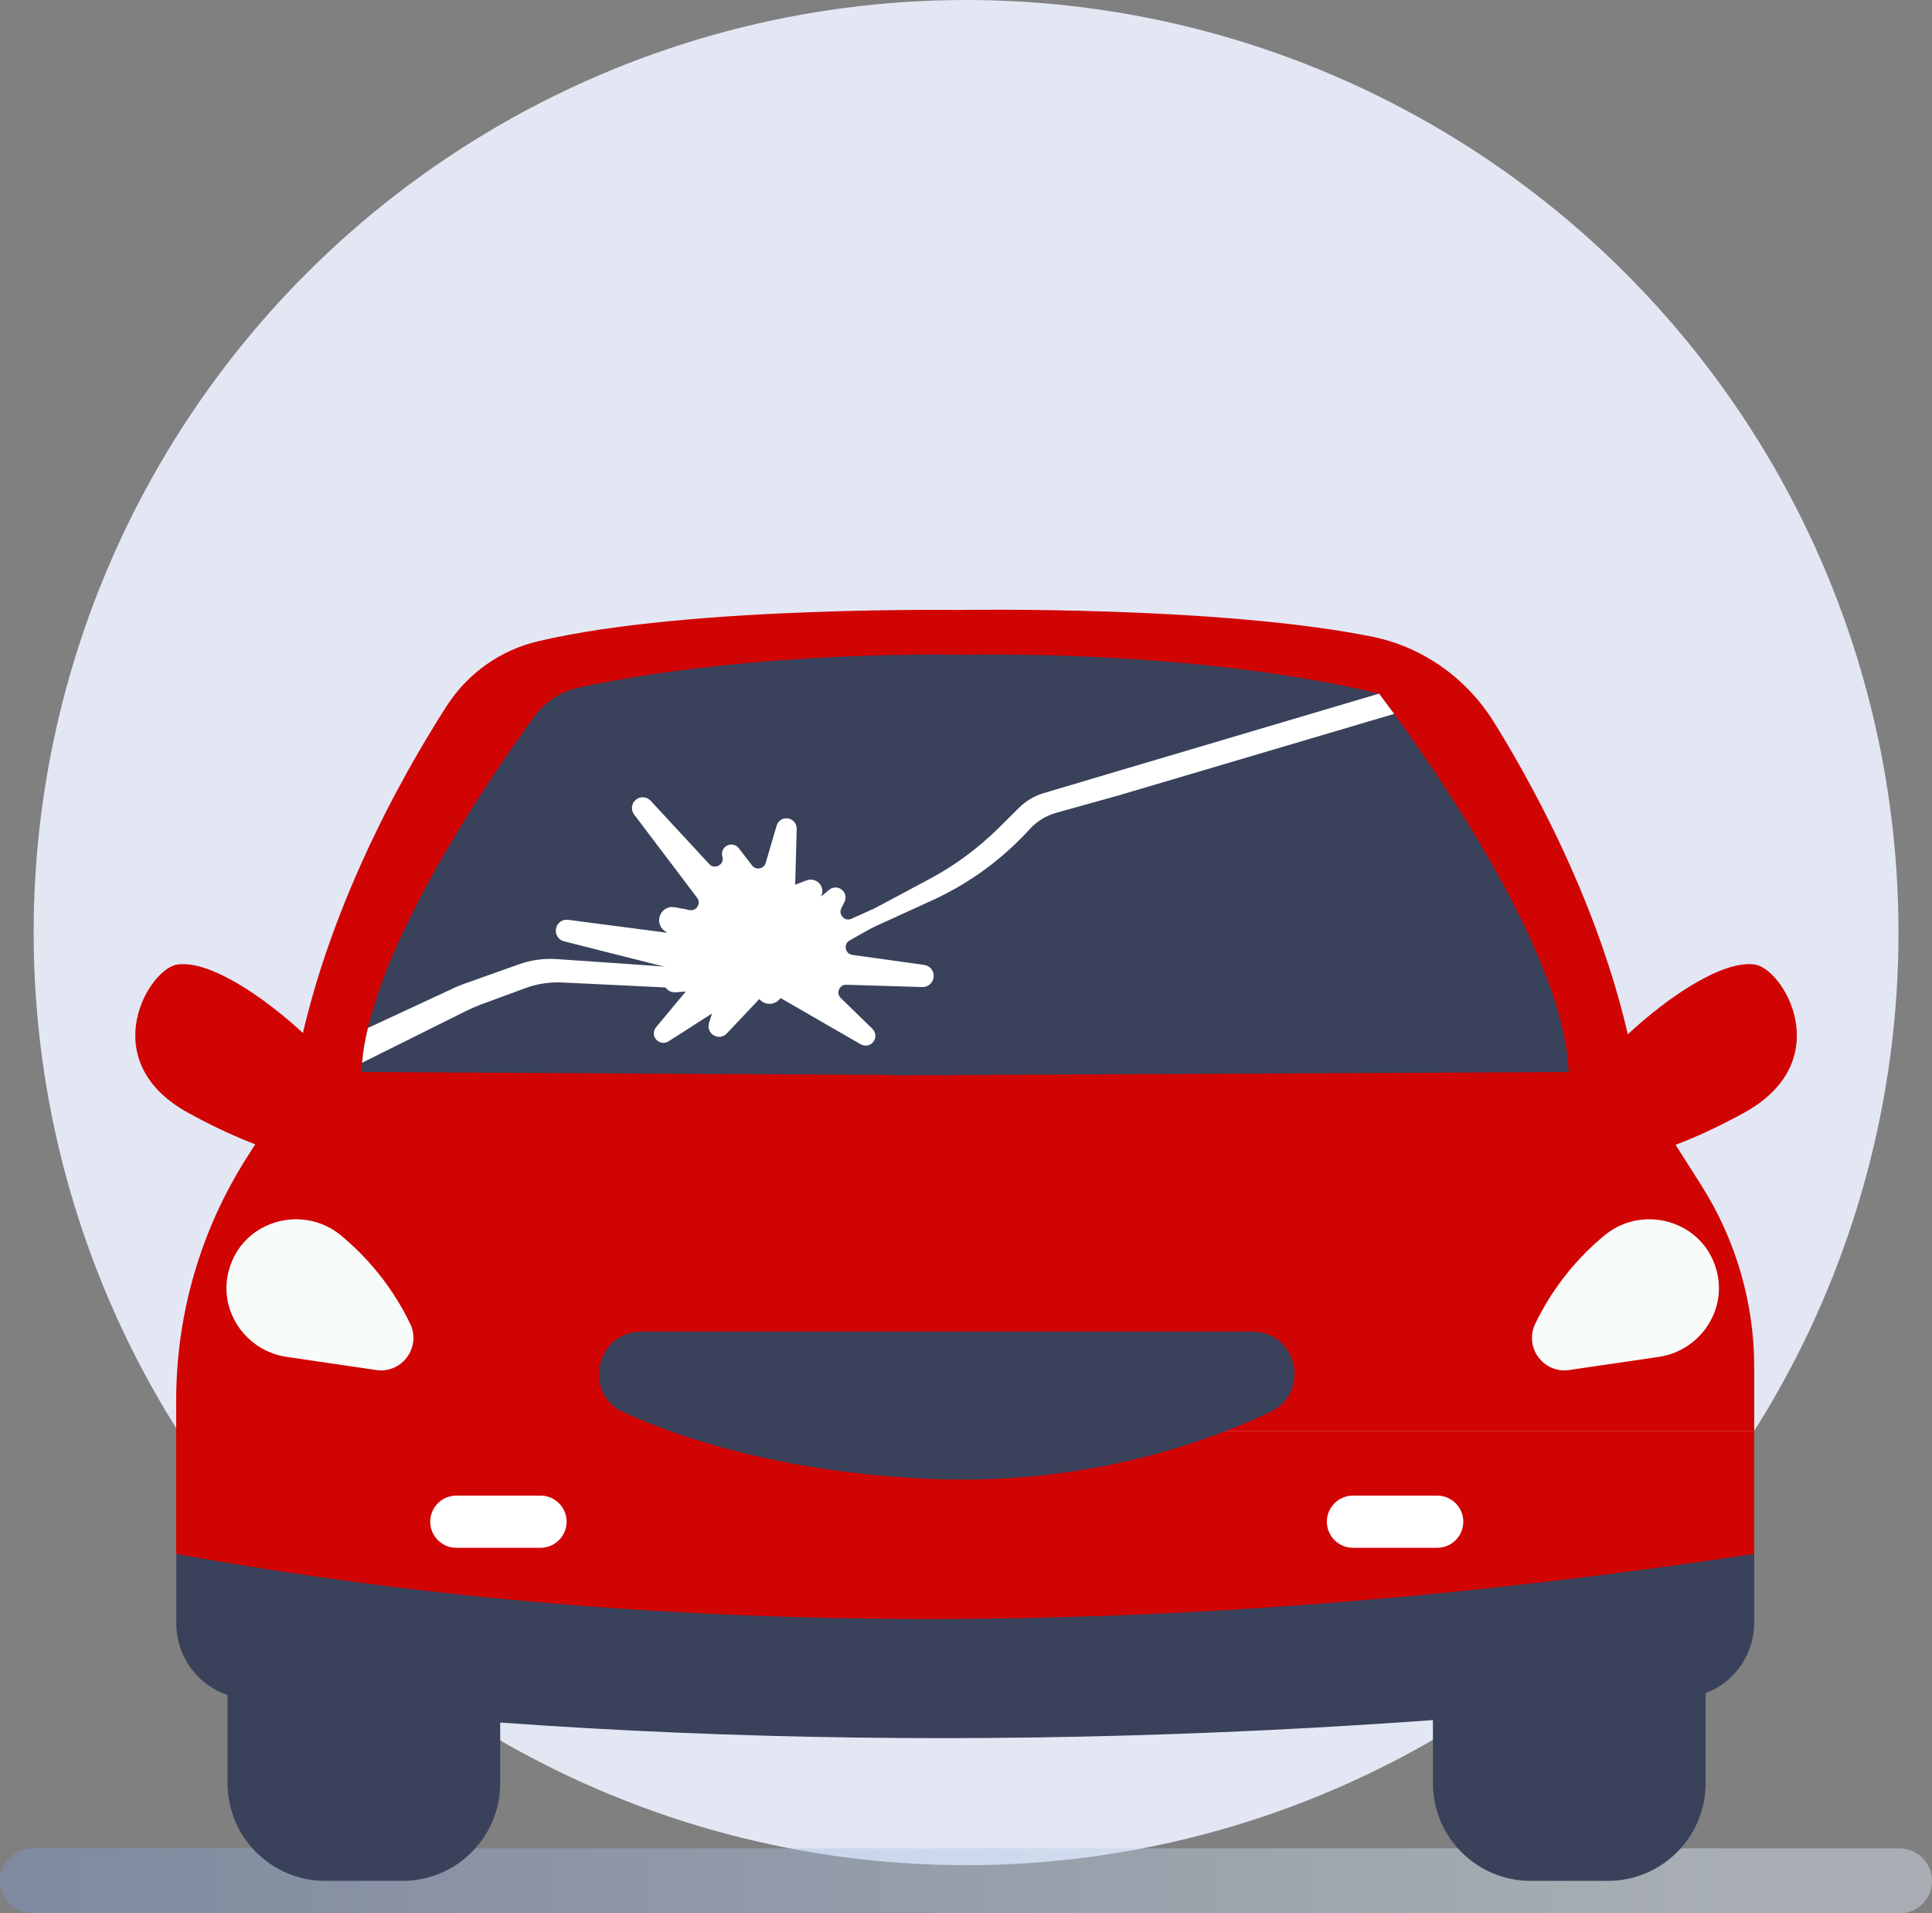 <?xml version="1.0" encoding="UTF-8"?><svg id="Calque_1" xmlns="http://www.w3.org/2000/svg" xmlns:xlink="http://www.w3.org/1999/xlink" viewBox="0 0 135.53 134.2"><rect x="0" y="0" width="135.53" height="134.2" fill="#808080" stroke="none"/><defs><style>.cls-1{stroke:#fff;stroke-miterlimit:10;stroke-width:1.12px;}.cls-1,.cls-2{fill:#fff;}.cls-3{fill:#f7fbf9;}.cls-4{fill:#e3e7f4;}.cls-5{fill:#d10404;}.cls-6{fill:#3a415a;}.cls-7{fill:url(#Dégradé_sans_nom);isolation:isolate;opacity:.43;}</style><linearGradient id="Dégradé_sans_nom" x1="0" y1="5.58" x2="135.53" y2="5.58" gradientTransform="translate(0 137.5) scale(1 -1)" gradientUnits="userSpaceOnUse"><stop offset="0" stop-color="#7d97c9"/><stop offset=".89" stop-color="#dcebf7"/></linearGradient></defs><circle class="cls-4" cx="67.77" cy="65.41" r="65.41"/><g><path class="cls-7" d="M133.26,134.2H2.28c-1.26,0-2.28-1.02-2.28-2.28H0c0-1.26,1.02-2.28,2.28-2.28H133.25c1.26,0,2.28,1.02,2.28,2.28h0c.01,1.26-1.01,2.28-2.27,2.28Z"/><path class="cls-5" d="M31.32,49.54c-3.19,4.97-9.01,15.26-10.79,26.58l-3.23,5.09c-3.23,5.08-4.94,10.98-4.94,17v2.19h56.64l-1.06-57.61s-19.53-.34-30.16,2.18c-2.68,.62-4.98,2.26-6.46,4.57Z"/><path class="cls-5" d="M104.8,50.65c3.28,5.29,8.43,14.93,10.09,25.47l4.46,7.02c2.42,3.82,3.71,8.24,3.71,12.76v4.49h-56.64l1.06-57.61s17.95-.31,28.8,1.88c3.54,.72,6.61,2.92,8.52,5.99Z"/><path class="cls-6" d="M118.39,119.05c-35.46,3.77-69.29,3.84-101.42,.05-2.62-.31-4.6-2.56-4.6-5.23v-5.32H123.06v5.26c-.01,2.7-2.02,4.96-4.67,5.24Z"/><path class="cls-6" d="M112.8,131.92h-5.43c-3.78,0-6.85-3.07-6.85-6.85v-9.67c0-3.78,3.07-6.85,6.85-6.85h5.43c3.78,0,6.85,3.07,6.85,6.85v9.67c0,3.78-3.07,6.85-6.85,6.85Z"/><path class="cls-6" d="M28.24,131.92h-5.43c-3.78,0-6.85-3.07-6.85-6.85v-9.67c0-3.78,3.07-6.85,6.85-6.85h5.43c3.78,0,6.85,3.07,6.85,6.85v9.67c0,3.78-3.07,6.85-6.85,6.85Z"/><path class="cls-5" d="M26.22,80.08c1.16-2.77-9.33-12.94-13.69-12.44-2.03,.13-6,6.73,.65,10.4,5.85,3.23,11.88,4.81,13.04,2.04Z"/><path class="cls-5" d="M109.32,80.08c-1.16-2.77,9.33-12.94,13.69-12.44,2.03,.13,6,6.73-.65,10.4-5.85,3.23-11.88,4.81-13.04,2.04Z"/><path class="cls-6" d="M37.46,50.28c-3.24,4.45-11.84,16.99-12.09,24.91l41.57,.23,.77-29.49s-14.31-.41-27.02,2.27c-1.3,.27-2.45,1.01-3.23,2.08Z"/><path class="cls-6" d="M96.74,48.65s13,16.79,13.3,26.54l-47.63,.23,5.29-29.49s15.88-.45,29.04,2.72Z"/><path class="cls-5" d="M123.05,108.99c-38.63,5.83-75.68,6.33-110.69,0v-8.6H123.05v8.6Z"/><path class="cls-3" d="M24,86.72l.19,.16c1.92,1.65,3.48,3.68,4.58,5.96h0c.8,1.65-.57,3.52-2.39,3.25l-6.27-.92c-2.85-.42-4.78-3.19-4.08-5.98,.01-.05,.02-.1,.04-.14,.95-3.45,5.23-4.66,7.93-2.33Z"/><path class="cls-3" d="M112.47,86.72l-.19,.16c-1.92,1.65-3.48,3.68-4.58,5.96h0c-.8,1.65,.57,3.52,2.39,3.25l6.27-.92c2.85-.42,4.78-3.19,4.08-5.98-.01-.05-.02-.1-.04-.14-.95-3.45-5.23-4.66-7.93-2.33Z"/><path class="cls-6" d="M44.98,93.4h42.87c3.18,0,4.11,4.31,1.23,5.65-5.8,2.71-14.24,5.26-24.85,4.63-9.22-.55-15.89-2.54-20.5-4.63-2.88-1.31-1.92-5.65,1.25-5.65Z"/><path class="cls-1" d="M47.24,64.18c-.38-.07-.61,.42-.3,.65,1.17,.89,2.68,1.62,2.55,1.55s-5.85-.81-9.71-1.31c-.26-.03-.33,.35-.07,.41l9.93,2.51-2.37,.56c-.27,.09-.21,.49,.07,.49l2.04-.15-2.93,3.52c-.08,.09,.04,.22,.14,.16l4.36-2.79-.68,2.14c-.06,.19,.18,.33,.31,.18l2.68-2.84,.46,.48c.14,.14,.37,.15,.51,.01l.45-.44,5.98,3.45c.13,.08,.26-.1,.15-.2l-2.22-2.16c-.72-.7-.2-1.93,.8-1.89l5.32,.16c.28,.01,.32-.4,.04-.44l-5.03-.7c-1.05-.15-1.31-1.54-.39-2.06l2.1-1.18-1.47,.66c-.94,.43-1.9-.57-1.44-1.5l.22-.44c.07-.14-.1-.27-.22-.17l-2.87,2.42,1.45-2.62c.12-.22-.1-.46-.32-.37l-1.58,.61,.13-4.77c0-.18-.26-.22-.31-.05l-.77,2.62c-.25,.87-1.39,1.08-1.94,.36l-.92-1.2c-.06-.1-.21-.03-.18,.08h0c.33,1.12-1.07,1.92-1.87,1.06l-4.11-4.44c-.17-.18-.45,.05-.3,.25l4.42,5.84c.61,.81-.09,1.94-1.09,1.75l-1.02-.2Z"/><path class="cls-2" d="M96.74,48.65l-18.08,5.36-5.48,1.63c-.62,.19-1.19,.52-1.66,.98l-1.42,1.41c-1.45,1.44-3.1,2.67-4.91,3.63-2.19,1.17-4.3,2.3-4.61,2.45l-.04,.02,.44,1.01s.02,.01,.03,.01l4.38-2c2.59-1.18,4.92-2.88,6.84-4.99h0c.5-.55,1.14-.95,1.86-1.15l4.48-1.25,19.23-5.69-1.06-1.42Z"/><path class="cls-2" d="M47.9,67.9c-.38-.05-6.14-.45-8.84-.63-.91-.06-1.81,.06-2.67,.37l-3.71,1.32c-.32,.11-.64,.24-.95,.39l-5.92,2.75c-.2,.83-.34,1.65-.41,2.44l7.25-3.61c.36-.18,.73-.34,1.1-.48l3.09-1.14c.83-.31,1.72-.44,2.61-.4l8.1,.39,1.85-1.19-1.5-.21Z"/><path class="cls-2" d="M37.92,108.56h-5.91c-1.01,0-1.83-.82-1.83-1.83h0c0-1.01,.82-1.83,1.83-1.83h5.91c1.01,0,1.83,.82,1.83,1.83h0c-.01,1.01-.82,1.83-1.83,1.83Z"/><path class="cls-2" d="M100.82,108.56h-5.91c-1.01,0-1.83-.82-1.83-1.83h0c0-1.01,.82-1.83,1.83-1.83h5.91c1.01,0,1.83,.82,1.83,1.83h0c0,1.01-.82,1.83-1.83,1.83Z"/></g></svg>